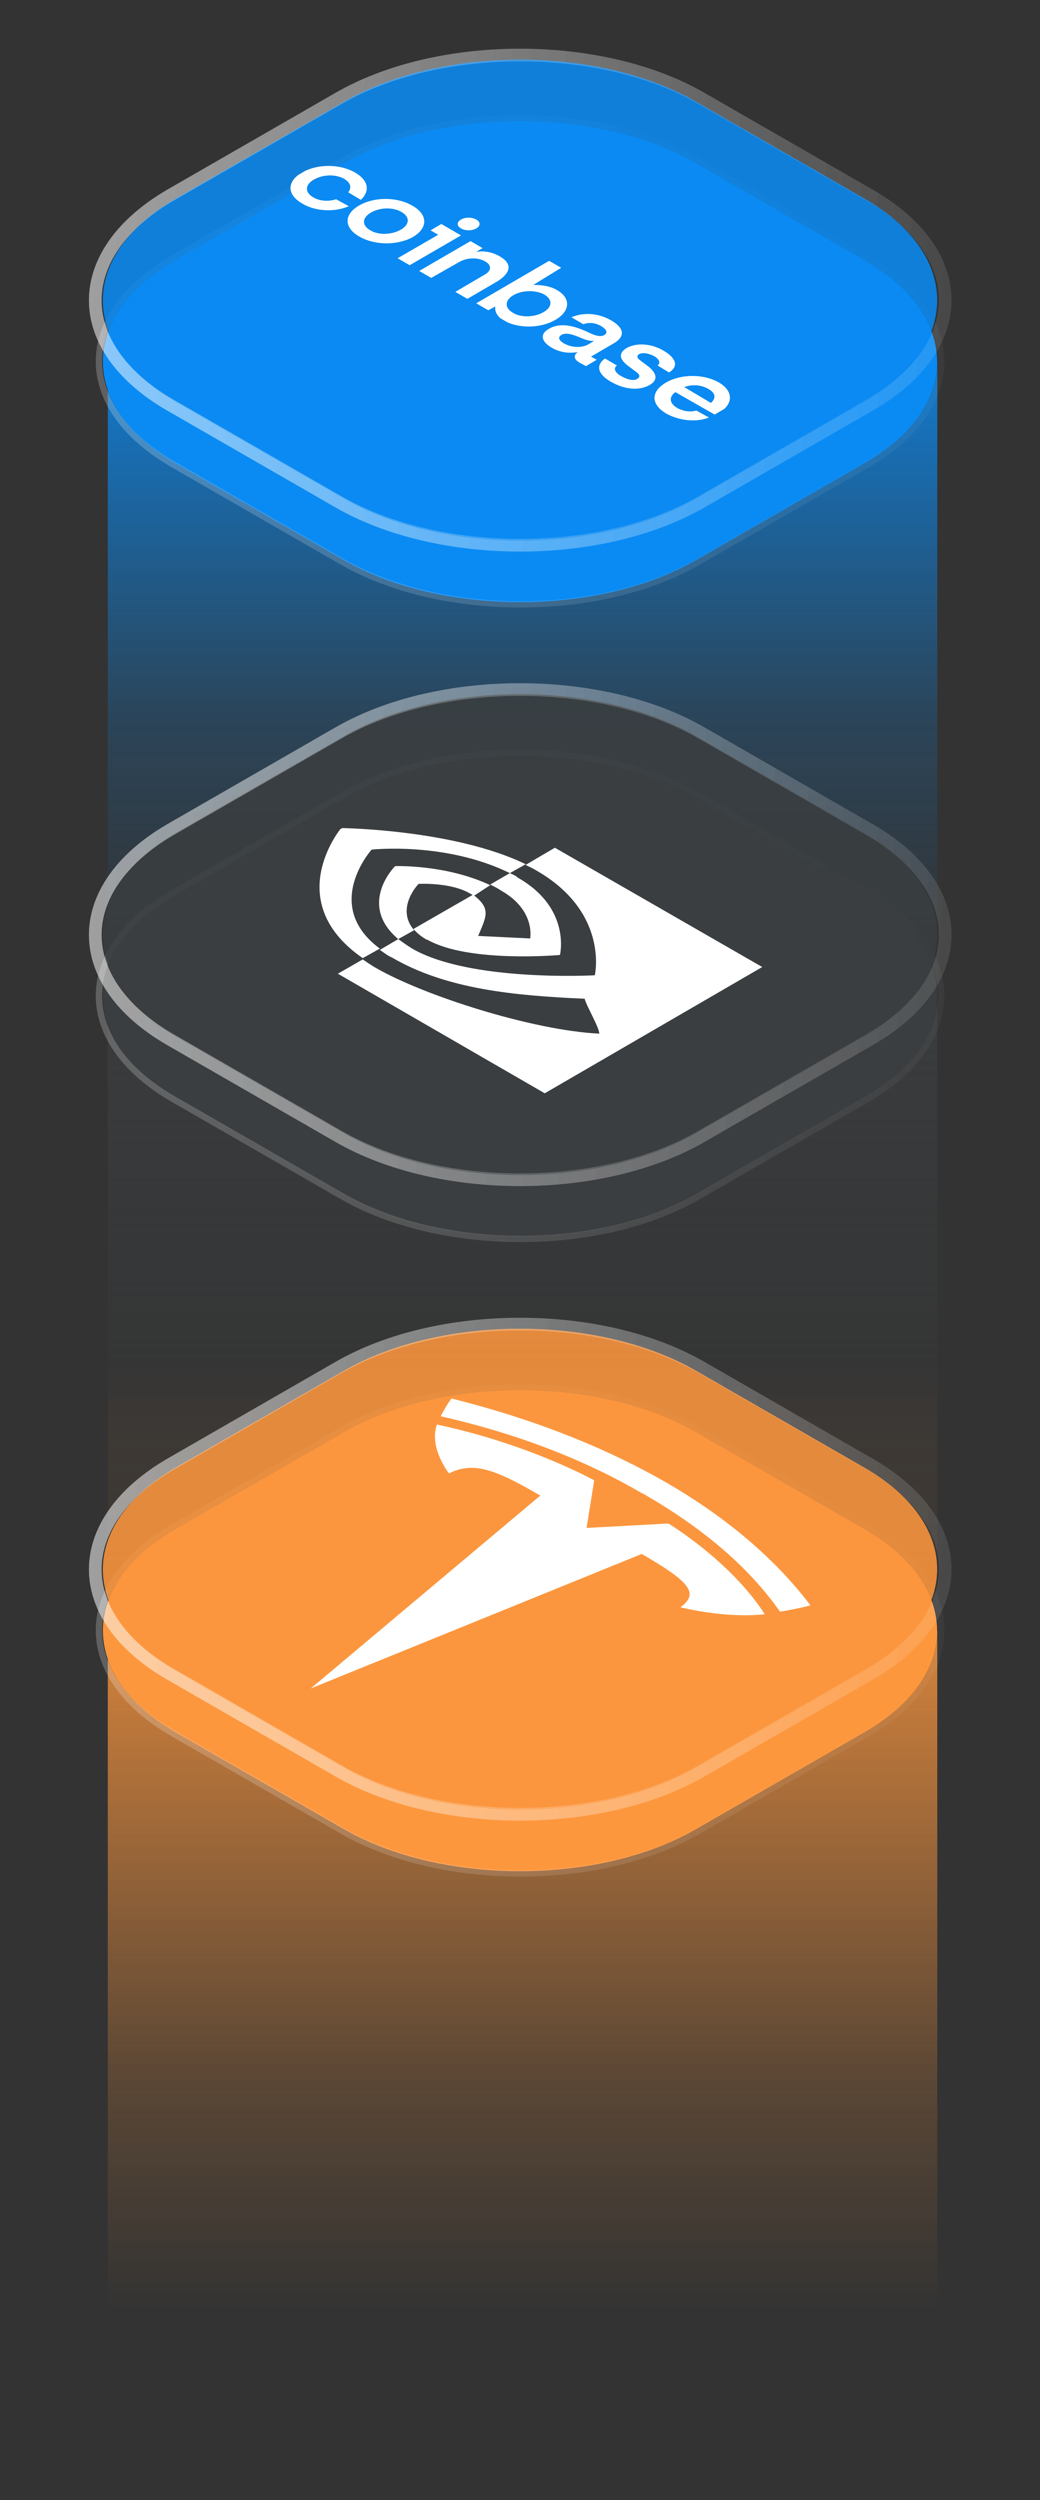 <svg xmlns="http://www.w3.org/2000/svg" xmlns:xlink="http://www.w3.org/1999/xlink" id="Layer_1" x="0px" y="0px" viewBox="0 0 164 394" style="enable-background:new 0 0 164 394;" xml:space="preserve"><rect x="0" y="0" width="164" height="394" fill="#333333" stroke="none"/><style type="text/css">	.st0{fill:url(#SVGID_1_);fill-opacity:0.8;}	.st1{fill:#0A8BF3;}	.st2{fill:none;stroke:url(#SVGID_00000142139572723553396750000003165235788063146169_);stroke-linejoin:round;}	.st3{fill:#0A8BF3;fill-opacity:0.5;}	.st4{fill:none;stroke:url(#SVGID_00000030472095243663689010000010233922442012340889_);stroke-width:2;stroke-linejoin:round;}	.st5{fill:none;stroke:url(#SVGID_00000140002361411528531430000012889115338551752326_);stroke-width:2;stroke-linejoin:round;}	.st6{fill:none;stroke:url(#SVGID_00000036948518852473229080000009756448073300044195_);stroke-width:2;stroke-linejoin:round;}	.st7{fill:url(#SVGID_00000149357364197726796010000012610270574800472485_);fill-opacity:0.8;}	.st8{fill:#3B3E40;}	.st9{fill:none;stroke:url(#SVGID_00000030445002354258970830000001492499511911597710_);stroke-linejoin:round;}	.st10{fill:#3B3E40;fill-opacity:0.5;}	.st11{fill:none;stroke:url(#SVGID_00000151521017181368608060000002101325725837010578_);stroke-width:2;stroke-linejoin:round;}	.st12{fill:none;stroke:url(#SVGID_00000027583600369126907910000009783182314562336907_);stroke-width:2;stroke-linejoin:round;}	.st13{fill:none;stroke:url(#SVGID_00000003083665110859053730000005730131125956388280_);stroke-width:2;stroke-linejoin:round;}	.st14{fill:url(#SVGID_00000127003572364237327870000009755995696720830395_);fill-opacity:0.8;}	.st15{fill:#FD973E;}	.st16{fill:none;stroke:url(#SVGID_00000150079933390508843380000014340006415699953288_);stroke-linejoin:round;}	.st17{fill:#FD973E;fill-opacity:0.5;}	.st18{fill:none;stroke:url(#SVGID_00000063619301085911293970000000759754671843302542_);stroke-width:2;stroke-linejoin:round;}	.st19{fill:none;stroke:url(#SVGID_00000163055351754009616090000008845774293056595584_);stroke-width:2;stroke-linejoin:round;}	.st20{fill:none;stroke:url(#SVGID_00000079477052757426646880000013798181629352866444_);stroke-width:2;stroke-linejoin:round;}	.st21{enable-background:new    ;}	.st22{clip-path:url(#SVGID_00000005963858709001750390000014772981933937245352_);}	.st23{fill:#FFFFFF;}	.st24{clip-path:url(#SVGID_00000004525845016988558920000017597317719516681856_);}	.st25{clip-path:url(#SVGID_00000018918127686119447680000012836187360613556124_);}</style><linearGradient id="SVGID_1_" gradientUnits="userSpaceOnUse" x1="82.4" y1="1012.449" x2="82.4" y2="1105.962" gradientTransform="matrix(1 0 0 1 0 -955.449)">	<stop offset="0" style="stop-color:#0A8BF3"></stop>	<stop offset="0.613" style="stop-color:#0A8BF3;stop-opacity:0.24"></stop>	<stop offset="1" style="stop-color:#0A8BF3;stop-opacity:0"></stop></linearGradient><rect x="17" y="57" class="st0" width="130.8" height="110"></rect><g>	<g>		<path class="st1" d="M27.7,41l26.6-15.3c15.3-8.8,40.1-8.8,55.4,0L136.3,41c15.3,8.8,15.3,23.2,0,32l-26.6,15.3   c-15.3,8.8-40.1,8.8-55.4,0L27.7,73C12.4,64.1,12.4,49.8,27.7,41z"></path>					<linearGradient id="SVGID_00000055669479187059521660000001118664915092782777_" gradientUnits="userSpaceOnUse" x1="-1212.018" y1="1409.229" x2="-1112.951" y2="1518.816" gradientTransform="matrix(0.866 -0.5 0.866 0.5 -176.265 -1256.221)">			<stop offset="0" style="stop-color:#FFFFFF"></stop>			<stop offset="1.000000e-04" style="stop-color:#FFFFFF;stop-opacity:0.25"></stop>			<stop offset="1" style="stop-color:#FFFFFF;stop-opacity:0"></stop>		</linearGradient>		<path style="fill:none;stroke:url(#SVGID_00000055669479187059521660000001118664915092782777_);stroke-linejoin:round;" d="   M27.3,40.7l26.6-15.3c15.5-9,40.7-9,56.3,0l26.6,15.3c15.5,9,15.5,23.5,0,32.5l-26.6,15.3c-15.5,9-40.7,9-56.3,0L27.3,73.2   C11.7,64.2,11.7,49.7,27.3,40.7z"></path>	</g></g><g>	<path class="st3" d="M27.7,31.3L54.3,16c15.3-8.8,40.1-8.8,55.4,0l26.6,15.3c15.3,8.8,15.3,23.2,0,32l-26.6,15.3  c-15.3,8.8-40.1,8.8-55.4,0L27.7,63.3C12.4,54.5,12.4,40.2,27.7,31.3z"></path>			<linearGradient id="SVGID_00000175283916403048084890000017653828001987899786_" gradientUnits="userSpaceOnUse" x1="-1212.43" y1="1409.602" x2="-1113.363" y2="1519.188" gradientTransform="matrix(0.866 -0.5 0.866 0.5 -176.381 -1266.267)">		<stop offset="0" style="stop-color:#FFFFFF"></stop>		<stop offset="1.000000e-04" style="stop-color:#FFFFFF;stop-opacity:0.25"></stop>		<stop offset="1" style="stop-color:#FFFFFF;stop-opacity:0"></stop>	</linearGradient>			<path style="fill:none;stroke:url(#SVGID_00000175283916403048084890000017653828001987899786_);stroke-width:2;stroke-linejoin:round;" d="  M26.8,30.8l26.6-15.3c15.8-9.1,41.4-9.1,57.2,0l26.6,15.3c15.8,9.1,15.8,23.9,0,33l-26.6,15.3c-15.8,9.1-41.4,9.1-57.2,0L26.8,63.8  C11.1,54.7,11.1,40,26.8,30.8z"></path></g><g>	<path class="st3" d="M27.7,31.3L54.3,16c15.3-8.8,40.1-8.8,55.4,0l26.6,15.3c15.3,8.8,15.3,23.2,0,32l-26.6,15.3  c-15.3,8.8-40.1,8.8-55.4,0L27.7,63.3C12.4,54.5,12.4,40.2,27.7,31.3z"></path>			<linearGradient id="SVGID_00000080170401096543830560000017633887058620673971_" gradientUnits="userSpaceOnUse" x1="-1212.43" y1="1409.602" x2="-1113.363" y2="1519.188" gradientTransform="matrix(0.866 -0.5 0.866 0.5 -176.381 -1266.267)">		<stop offset="0" style="stop-color:#FFFFFF"></stop>		<stop offset="1.000000e-04" style="stop-color:#FFFFFF;stop-opacity:0.25"></stop>		<stop offset="1" style="stop-color:#FFFFFF;stop-opacity:0"></stop>	</linearGradient>			<path style="fill:none;stroke:url(#SVGID_00000080170401096543830560000017633887058620673971_);stroke-width:2;stroke-linejoin:round;" d="  M26.8,30.8l26.6-15.3c15.8-9.1,41.4-9.1,57.2,0l26.6,15.3c15.8,9.1,15.8,23.9,0,33l-26.6,15.3c-15.8,9.1-41.4,9.1-57.2,0L26.8,63.8  C11.1,54.7,11.1,40,26.8,30.8z"></path></g><g>	<path class="st3" d="M27.7,31.3L54.3,16c15.3-8.8,40.1-8.8,55.4,0l26.6,15.3c15.3,8.8,15.3,23.2,0,32l-26.6,15.3  c-15.3,8.8-40.1,8.8-55.4,0L27.7,63.3C12.4,54.5,12.4,40.2,27.7,31.3z"></path>			<linearGradient id="SVGID_00000082344986790015894120000004823543128249750183_" gradientUnits="userSpaceOnUse" x1="-1212.43" y1="1409.602" x2="-1113.363" y2="1519.188" gradientTransform="matrix(0.866 -0.5 0.866 0.5 -176.381 -1266.267)">		<stop offset="0" style="stop-color:#FFFFFF"></stop>		<stop offset="1.000000e-04" style="stop-color:#FFFFFF;stop-opacity:0.25"></stop>		<stop offset="1" style="stop-color:#FFFFFF;stop-opacity:0"></stop>	</linearGradient>			<path style="fill:none;stroke:url(#SVGID_00000082344986790015894120000004823543128249750183_);stroke-width:2;stroke-linejoin:round;" d="  M26.8,30.8l26.6-15.3c15.8-9.1,41.4-9.1,57.2,0l26.6,15.3c15.8,9.1,15.8,23.9,0,33l-26.6,15.3c-15.8,9.1-41.4,9.1-57.2,0L26.8,63.8  C11.1,54.7,11.1,40,26.8,30.8z"></path></g><linearGradient id="SVGID_00000145759163022643623360000009010019555749850505_" gradientUnits="userSpaceOnUse" x1="82.4" y1="1113.749" x2="82.4" y2="1206.079" gradientTransform="matrix(1 0 0 1 0 -955.449)">	<stop offset="0" style="stop-color:#3B3E40"></stop>	<stop offset="0.613" style="stop-color:#3B3E40;stop-opacity:0.24"></stop>	<stop offset="1" style="stop-color:#FD973E;stop-opacity:0"></stop>	<stop offset="1" style="stop-color:#3B3E40;stop-opacity:0"></stop></linearGradient><rect x="17" y="158.3" style="fill:url(#SVGID_00000145759163022643623360000009010019555749850505_);fill-opacity:0.8;" width="130.8" height="108.7"></rect><g>	<g>		<path class="st8" d="M27.7,141l26.6-15.3c15.3-8.8,40.1-8.8,55.4,0l26.6,15.3c15.3,8.8,15.3,23.2,0,32l-26.6,15.3   c-15.3,8.8-40.1,8.8-55.4,0L27.7,173C12.4,164.1,12.4,149.8,27.7,141z"></path>					<linearGradient id="SVGID_00000119115091326396958340000006735806974356179123_" gradientUnits="userSpaceOnUse" x1="-1212.018" y1="1409.229" x2="-1112.951" y2="1518.816" gradientTransform="matrix(0.866 -0.5 0.866 0.5 -176.265 -1156.221)">			<stop offset="0" style="stop-color:#FFFFFF"></stop>			<stop offset="1.000000e-04" style="stop-color:#FFFFFF;stop-opacity:0.25"></stop>			<stop offset="1" style="stop-color:#FFFFFF;stop-opacity:0"></stop>		</linearGradient>		<path style="fill:none;stroke:url(#SVGID_00000119115091326396958340000006735806974356179123_);stroke-linejoin:round;" d="   M27.3,140.7l26.6-15.3c15.5-9,40.7-9,56.3,0l26.6,15.3c15.5,9,15.5,23.5,0,32.5l-26.6,15.3c-15.5,9-40.7,9-56.3,0l-26.6-15.3   C11.7,164.2,11.7,149.7,27.3,140.7z"></path>	</g></g><g>	<path class="st10" d="M27.7,131.3L54.3,116c15.3-8.8,40.1-8.8,55.4,0l26.6,15.3c15.3,8.8,15.3,23.2,0,32l-26.6,15.3  c-15.3,8.8-40.1,8.8-55.4,0l-26.6-15.3C12.4,154.5,12.4,140.2,27.7,131.3z"></path>			<linearGradient id="SVGID_00000101821905516127741240000007995808067488892848_" gradientUnits="userSpaceOnUse" x1="-1212.43" y1="1409.601" x2="-1113.363" y2="1519.188" gradientTransform="matrix(0.866 -0.5 0.866 0.5 -176.381 -1166.266)">		<stop offset="0" style="stop-color:#FFFFFF"></stop>		<stop offset="1.000000e-04" style="stop-color:#FFFFFF;stop-opacity:0.25"></stop>		<stop offset="1" style="stop-color:#FFFFFF;stop-opacity:0"></stop>	</linearGradient>			<path style="fill:none;stroke:url(#SVGID_00000101821905516127741240000007995808067488892848_);stroke-width:2;stroke-linejoin:round;" d="  M26.8,130.8l26.6-15.3c15.8-9.1,41.4-9.1,57.2,0l26.6,15.3c15.8,9.1,15.8,23.9,0,33l-26.6,15.3c-15.8,9.1-41.4,9.1-57.2,0  l-26.6-15.3C11.1,154.7,11.1,140,26.8,130.8z"></path></g><g>	<path class="st10" d="M27.7,131.3L54.3,116c15.3-8.8,40.1-8.8,55.4,0l26.6,15.3c15.3,8.8,15.3,23.2,0,32l-26.6,15.3  c-15.3,8.8-40.1,8.8-55.4,0l-26.6-15.3C12.4,154.5,12.4,140.2,27.7,131.3z"></path>			<linearGradient id="SVGID_00000178908048519107270940000014231294156644684943_" gradientUnits="userSpaceOnUse" x1="-1212.43" y1="1409.601" x2="-1113.363" y2="1519.188" gradientTransform="matrix(0.866 -0.5 0.866 0.5 -176.381 -1166.266)">		<stop offset="0" style="stop-color:#FFFFFF"></stop>		<stop offset="1.000000e-04" style="stop-color:#FFFFFF;stop-opacity:0.25"></stop>		<stop offset="1" style="stop-color:#FFFFFF;stop-opacity:0"></stop>	</linearGradient>			<path style="fill:none;stroke:url(#SVGID_00000178908048519107270940000014231294156644684943_);stroke-width:2;stroke-linejoin:round;" d="  M26.8,130.8l26.6-15.3c15.8-9.1,41.4-9.1,57.2,0l26.6,15.3c15.8,9.1,15.8,23.9,0,33l-26.6,15.3c-15.8,9.1-41.4,9.1-57.2,0  l-26.6-15.3C11.1,154.7,11.1,140,26.8,130.8z"></path></g><g>	<path class="st10" d="M27.7,131.3L54.3,116c15.3-8.8,40.1-8.8,55.4,0l26.6,15.3c15.3,8.8,15.3,23.2,0,32l-26.6,15.3  c-15.3,8.8-40.1,8.8-55.4,0l-26.6-15.3C12.4,154.5,12.4,140.2,27.7,131.3z"></path>			<linearGradient id="SVGID_00000177473815944459654490000008658550035874805126_" gradientUnits="userSpaceOnUse" x1="-1212.43" y1="1409.601" x2="-1113.363" y2="1519.188" gradientTransform="matrix(0.866 -0.5 0.866 0.5 -176.381 -1166.266)">		<stop offset="0" style="stop-color:#FFFFFF"></stop>		<stop offset="1.000000e-04" style="stop-color:#FFFFFF;stop-opacity:0.25"></stop>		<stop offset="1" style="stop-color:#FFFFFF;stop-opacity:0"></stop>	</linearGradient>			<path style="fill:none;stroke:url(#SVGID_00000177473815944459654490000008658550035874805126_);stroke-width:2;stroke-linejoin:round;" d="  M26.8,130.8l26.6-15.3c15.8-9.1,41.4-9.1,57.2,0l26.6,15.3c15.8,9.1,15.8,23.9,0,33l-26.6,15.3c-15.8,9.1-41.4,9.1-57.2,0  l-26.6-15.3C11.1,154.7,11.1,140,26.8,130.8z"></path></g><linearGradient id="SVGID_00000083777616607991769320000014759895460525097365_" gradientUnits="userSpaceOnUse" x1="82.4" y1="1212.449" x2="82.4" y2="1328.864" gradientTransform="matrix(1 0 0 1 0 -955.449)">	<stop offset="0" style="stop-color:#FD973E"></stop>	<stop offset="0.613" style="stop-color:#FD973E;stop-opacity:0.24"></stop>	<stop offset="0.921" style="stop-color:#FD973E;stop-opacity:0"></stop></linearGradient><rect x="17" y="257" style="fill:url(#SVGID_00000083777616607991769320000014759895460525097365_);fill-opacity:0.8;" width="130.8" height="137"></rect><g>	<g>		<path class="st15" d="M27.7,241l26.6-15.3c15.3-8.8,40.1-8.8,55.4,0l26.6,15.3c15.3,8.8,15.3,23.2,0,32l-26.6,15.3   c-15.3,8.8-40.1,8.8-55.4,0L27.7,273C12.4,264.1,12.4,249.8,27.7,241z"></path>					<linearGradient id="SVGID_00000058571786241668142140000011618876001778012089_" gradientUnits="userSpaceOnUse" x1="-1212.018" y1="1409.229" x2="-1112.951" y2="1518.816" gradientTransform="matrix(0.866 -0.5 0.866 0.5 -176.265 -1056.221)">			<stop offset="0" style="stop-color:#FFFFFF"></stop>			<stop offset="1.000000e-04" style="stop-color:#FFFFFF;stop-opacity:0.25"></stop>			<stop offset="1" style="stop-color:#FFFFFF;stop-opacity:0"></stop>		</linearGradient>		<path style="fill:none;stroke:url(#SVGID_00000058571786241668142140000011618876001778012089_);stroke-linejoin:round;" d="   M27.3,240.7l26.6-15.3c15.5-9,40.7-9,56.3,0l26.6,15.3c15.5,9,15.5,23.5,0,32.5l-26.6,15.3c-15.5,9-40.7,9-56.3,0l-26.6-15.3   C11.7,264.2,11.7,249.7,27.3,240.7z"></path>	</g></g><g>	<path class="st17" d="M27.7,231.3L54.3,216c15.3-8.8,40.1-8.8,55.4,0l26.6,15.3c15.3,8.8,15.3,23.2,0,32l-26.6,15.3  c-15.3,8.8-40.1,8.8-55.4,0l-26.6-15.3C12.4,254.5,12.4,240.2,27.7,231.3z"></path>			<linearGradient id="SVGID_00000155829304519522192070000006422153925877482885_" gradientUnits="userSpaceOnUse" x1="-1212.43" y1="1409.601" x2="-1113.363" y2="1519.188" gradientTransform="matrix(0.866 -0.5 0.866 0.5 -176.381 -1066.266)">		<stop offset="0" style="stop-color:#FFFFFF"></stop>		<stop offset="1.000000e-04" style="stop-color:#FFFFFF;stop-opacity:0.25"></stop>		<stop offset="1" style="stop-color:#FFFFFF;stop-opacity:0"></stop>	</linearGradient>			<path style="fill:none;stroke:url(#SVGID_00000155829304519522192070000006422153925877482885_);stroke-width:2;stroke-linejoin:round;" d="  M26.8,230.8l26.6-15.3c15.8-9.1,41.4-9.1,57.2,0l26.6,15.3c15.8,9.1,15.8,23.9,0,33l-26.6,15.3c-15.8,9.1-41.4,9.1-57.2,0  l-26.6-15.3C11.1,254.7,11.1,240,26.8,230.8z"></path></g><g>	<path class="st17" d="M27.7,231.3L54.3,216c15.3-8.8,40.1-8.8,55.4,0l26.6,15.3c15.3,8.8,15.3,23.2,0,32l-26.6,15.3  c-15.3,8.8-40.1,8.8-55.4,0l-26.6-15.3C12.4,254.5,12.4,240.2,27.7,231.3z"></path>			<linearGradient id="SVGID_00000113347121930304826980000002921605242621336960_" gradientUnits="userSpaceOnUse" x1="-1212.43" y1="1409.601" x2="-1113.363" y2="1519.188" gradientTransform="matrix(0.866 -0.5 0.866 0.5 -176.381 -1066.266)">		<stop offset="0" style="stop-color:#FFFFFF"></stop>		<stop offset="1.000000e-04" style="stop-color:#FFFFFF;stop-opacity:0.25"></stop>		<stop offset="1" style="stop-color:#FFFFFF;stop-opacity:0"></stop>	</linearGradient>			<path style="fill:none;stroke:url(#SVGID_00000113347121930304826980000002921605242621336960_);stroke-width:2;stroke-linejoin:round;" d="  M26.8,230.8l26.6-15.3c15.8-9.1,41.4-9.1,57.2,0l26.6,15.3c15.8,9.1,15.8,23.9,0,33l-26.6,15.3c-15.8,9.1-41.4,9.1-57.2,0  l-26.6-15.3C11.1,254.7,11.1,240,26.8,230.8z"></path></g><g>	<path class="st17" d="M27.7,231.3L54.3,216c15.3-8.8,40.1-8.8,55.4,0l26.6,15.3c15.3,8.8,15.3,23.2,0,32l-26.6,15.3  c-15.3,8.8-40.1,8.8-55.4,0l-26.6-15.3C12.4,254.5,12.4,240.2,27.7,231.3z"></path>			<linearGradient id="SVGID_00000054979712015244211180000017085413930695650976_" gradientUnits="userSpaceOnUse" x1="-1212.43" y1="1409.601" x2="-1113.363" y2="1519.188" gradientTransform="matrix(0.866 -0.5 0.866 0.5 -176.381 -1066.266)">		<stop offset="0" style="stop-color:#FFFFFF"></stop>		<stop offset="1.000000e-04" style="stop-color:#FFFFFF;stop-opacity:0.25"></stop>		<stop offset="1" style="stop-color:#FFFFFF;stop-opacity:0"></stop>	</linearGradient>			<path style="fill:none;stroke:url(#SVGID_00000054979712015244211180000017085413930695650976_);stroke-width:2;stroke-linejoin:round;" d="  M26.8,230.8l26.6-15.3c15.8-9.1,41.4-9.1,57.2,0l26.6,15.3c15.8,9.1,15.8,23.9,0,33l-26.6,15.3c-15.8,9.1-41.4,9.1-57.2,0  l-26.6-15.3C11.1,254.7,11.1,240,26.8,230.8z"></path></g><g>	<g>		<g class="st21">			<g>				<defs>					<polygon id="SVGID_00000065791910791574888500000013235103383549320341_" points="43.4,29.7 55,22.9 120.6,60.7 109,67.5            "></polygon>				</defs>				<clipPath id="SVGID_00000178904195917817543660000002705678965550666149_">					<use xlink:href="#SVGID_00000065791910791574888500000013235103383549320341_" style="overflow:visible;"></use>				</clipPath>				<g style="clip-path:url(#SVGID_00000178904195917817543660000002705678965550666149_);">					<g>						<g>							<g>								<path class="st23" d="M75.1,34.6c-0.7-0.4-1.7-0.4-2.4,0c-0.7,0.4-0.7,1,0,1.4s1.7,0.4,2.4,0S75.8,35,75.1,34.6 M113.4,60.3         c-2.4-1.4-6-1.4-8.4,0c-2.5,1.5-2.3,3.5,0.1,4.9c2,1.1,4.7,1.4,6.7,0.6l-2-1.1c-1,0.3-2.1,0.1-3-0.4         c-1.2-0.7-1.4-1.7-0.3-2.5l6.3,3.6l0.7-0.4C115.7,63.6,115.6,61.6,113.4,60.3 M104.7,55.3c-2-1.2-4.3-1.3-5.8-0.5         c-1.4,0.8-1.3,1.8,0.2,2.9l1.2,0.9c0.6,0.4,0.7,0.8,0.2,1.1c-0.6,0.4-1.6,0.1-2.5-0.4c-1.1-0.6-1.3-1.3-0.7-1.7l-1.9-1.1         c-1.4,1-1.3,2.4,1,3.7c2.1,1.2,4.4,1.4,6,0.5c1.4-0.8,1.2-1.8-0.1-2.9l-1.2-0.9c-0.6-0.4-0.8-0.8-0.3-1.1         c0.6-0.3,1.5-0.1,2.3,0.3c0.9,0.5,1.1,1.1,0.6,1.5l1.8,1.1C107,57.8,106.7,56.5,104.7,55.3 M96.4,50.5         c-2.1-1.2-4.4-1.3-6.3-0.5l1.9,1.1c0.7-0.3,1.8-0.3,2.8,0.3s1,1.1,0.5,1.4c-0.7,0.4-1.7,0-2.9-0.6c-1.6-0.7-3.9-1.5-5.8-0.4         c-1.5,0.8-1.3,2,0.4,3c1.4,0.8,2.8,0.9,4.1,0.7c-0.7,0.5-0.6,1.1,0.2,1.6l1.1,0.6l1.7-1l-0.9-0.5l3.6-2.1         C98.5,53.1,98.6,51.8,96.4,50.5 M78.8,40.4c-1.2-0.7-2.5-0.9-3.7-0.7l1-0.6L74.2,38l-8.1,4.7l1.9,1.1l4.4-2.5         c1.2-0.7,2.9-0.8,4.1-0.1c1.1,0.6,1,1.5-0.1,2.1L71.8,46l1.9,1.1l4.8-2.8C80.5,43,80.9,41.6,78.8,40.4 M65,32.4         c-2.4-1.4-6-1.4-8.4,0c-2.4,1.4-2.4,3.5,0.1,4.9c2.4,1.4,6.1,1.4,8.5,0C67.5,35.9,67.5,33.8,65,32.4 M56,27.2         c-2.4-1.4-6-1.4-8.4,0s-2.4,3.5,0.1,4.9c2,1.2,5,1.4,7.3,0.4l-2-1.1c-1.2,0.4-2.6,0.3-3.6-0.3c-1.4-0.8-1.3-2,0.1-2.8         c1.4-0.8,3.4-0.9,4.8-0.1c1,0.6,1.2,1.4,0.6,2.1l2,1.2C58.4,30.1,58.1,28.4,56,27.2 M72.7,37.1l-3.1-1.8l-1.7,1l1.2,0.7         l-6.4,3.7l1.9,1.1L72.7,37.1 M88.9,54.1c-0.7-0.4-1-0.9-0.4-1.3c0.8-0.5,2,0,3,0.4c0.9,0.4,1.6,0.6,2.2,0.5l-0.8,0.5         C91.8,54.9,90.1,54.8,88.9,54.1 M58.4,36.3c-1.4-0.8-1.3-2,0.1-2.8c1.4-0.8,3.4-0.9,4.8-0.1c1.4,0.8,1.3,2-0.1,2.8         C61.8,37,59.7,37.1,58.4,36.3 M80.9,49.3c-1.4-0.8-1.3-2,0.1-2.8s3.5-0.8,4.8-0.1c1.4,0.8,1.3,2-0.1,2.8         S82.2,50.1,80.9,49.3 M107.9,61c1.4-0.5,2.8-0.3,3.8,0.3c1.1,0.6,1.3,1.4,0.4,2.2L107.9,61 M88.5,42.2l-1.9-1.1l-11.5,6.7         l1.9,1.1l1.1-0.6c-0.1,0.8,0.3,1.6,1.3,2.2l0,0c2.3,1.3,5.8,1.3,8.2-0.1s2.4-3.5,0.2-4.7l0,0c-1-0.6-2.3-0.8-3.7-0.8         L88.5,42.2"></path>							</g>						</g>					</g>				</g>			</g>		</g>	</g></g><g>	<g>		<g class="st21">			<g>				<defs>					<polygon id="SVGID_00000165216639989161170130000009261721137307563700_" points="20.7,249.8 76.7,217.2 133.3,249.9       77.3,282.5      "></polygon>				</defs>				<clipPath id="SVGID_00000032632044434027685980000012701619566768518786_">					<use xlink:href="#SVGID_00000165216639989161170130000009261721137307563700_" style="overflow:visible;"></use>				</clipPath>				<g style="clip-path:url(#SVGID_00000032632044434027685980000012701619566768518786_);">					<g>						<g>							<g>								<path class="st23" d="M105.4,240.1l-12.9,0.7l1.2-7.5c0,0-10.2-5.7-24.8-8.8c-1.3,3.7,1.9,7.7,1.9,7.7         c3.7-1.8,6.9-0.9,14.4,3.5L49,266.1l52.2-21.2c7.6,4.4,9.1,6.2,6.1,8.4c0,0,6.9,1.8,13.3,1.1         C115.2,246,105.4,240.1,105.4,240.1"></path>								<path class="st23" d="M105,233.6c-8.4-4.8-19.4-9.6-33.8-13.2c0,0-0.8,1-1.7,2.8c13.2,3,23.6,7.4,31.5,12         c0.2,0.1,0.4,0.2,0.6,0.3s0.3,0.2,0.5,0.3c7.9,4.6,15.6,10.6,20.9,18.2c3.5-0.6,4.8-1,4.8-1         C121.6,244.8,113.3,238.4,105,233.6"></path>							</g>						</g>					</g>				</g>			</g>		</g>	</g></g><g id="path2045">	<g>		<g class="st21">			<g>				<defs>					<polygon id="SVGID_00000138565383584993279260000015195822642313806759_" points="33.8,142.2 68.1,122.3 120.2,152.4       85.9,172.3      "></polygon>				</defs>				<clipPath id="SVGID_00000130639400390609355330000013700047469298824119_">					<use xlink:href="#SVGID_00000138565383584993279260000015195822642313806759_" style="overflow:visible;"></use>				</clipPath>				<g style="clip-path:url(#SVGID_00000130639400390609355330000013700047469298824119_);">					<g>						<g>							<g>								<path class="st23" d="M82.9,136.2c-11.3-5.5-29.1-5.7-29.1-5.7s-9.6,11.5,3.4,20.5l2.7-1.5c-9.2-6.8-1.3-15.6-1.3-15.6         s11.6-1.3,21.8,3.7L82.9,136.2 M81.8,138.4c-0.2-0.1-0.3-0.2-0.4-0.3c-0.3-0.2-0.6-0.3-1-0.5l-3.1,1.8         c0.6,0.3,1.2,0.6,1.8,1c5.4,3.1,4.5,7.5,4.5,7.5l-8.2-0.4c1.3-3.1,2.1-4.3-0.8-6.5l-9.4,5.4c0.5,0.6,1.2,1.2,2.1,1.7         c0,0,0,0,0.1,0c6.5,3.7,20.9,2.4,20.9,2.4S90.1,143.2,81.8,138.4 M77.3,139.5L77.3,139.5L77.3,139.5L77.3,139.5 M77.3,139.5         c-7-3.3-15-3-15-3s-6,6,0.5,11.5l2.5-1.4c-3-3.5,0.7-7.3,0.7-7.3s5-0.3,8.1,1.5c0.2,0.1,0.4,0.2,0.6,0.4l0,0L77.3,139.5          M120.2,152.4l-32.7-18.8l-4.6,2.7c0.3,0.2,0.6,0.3,1,0.5c0.2,0.1,0.5,0.3,0.7,0.4c11.5,6.6,9.2,16.5,9.2,16.5         s-19.6,1.1-28.8-4.2c-0.8-0.5-1.5-1-2.2-1.5l-2.9,1.7c0.6,0.4,1.2,0.9,1.9,1.2c8.6,5,19.2,6,30.4,6.5c0.2,1,2.3,4.5,2.3,5.5         c-10.5-0.5-27.7-6-35.3-10.4c-0.7-0.4-1.4-0.9-2-1.3l-4,2.3l32.7,18.9L120.2,152.4"></path>							</g>						</g>					</g>				</g>			</g>		</g>	</g></g></svg>